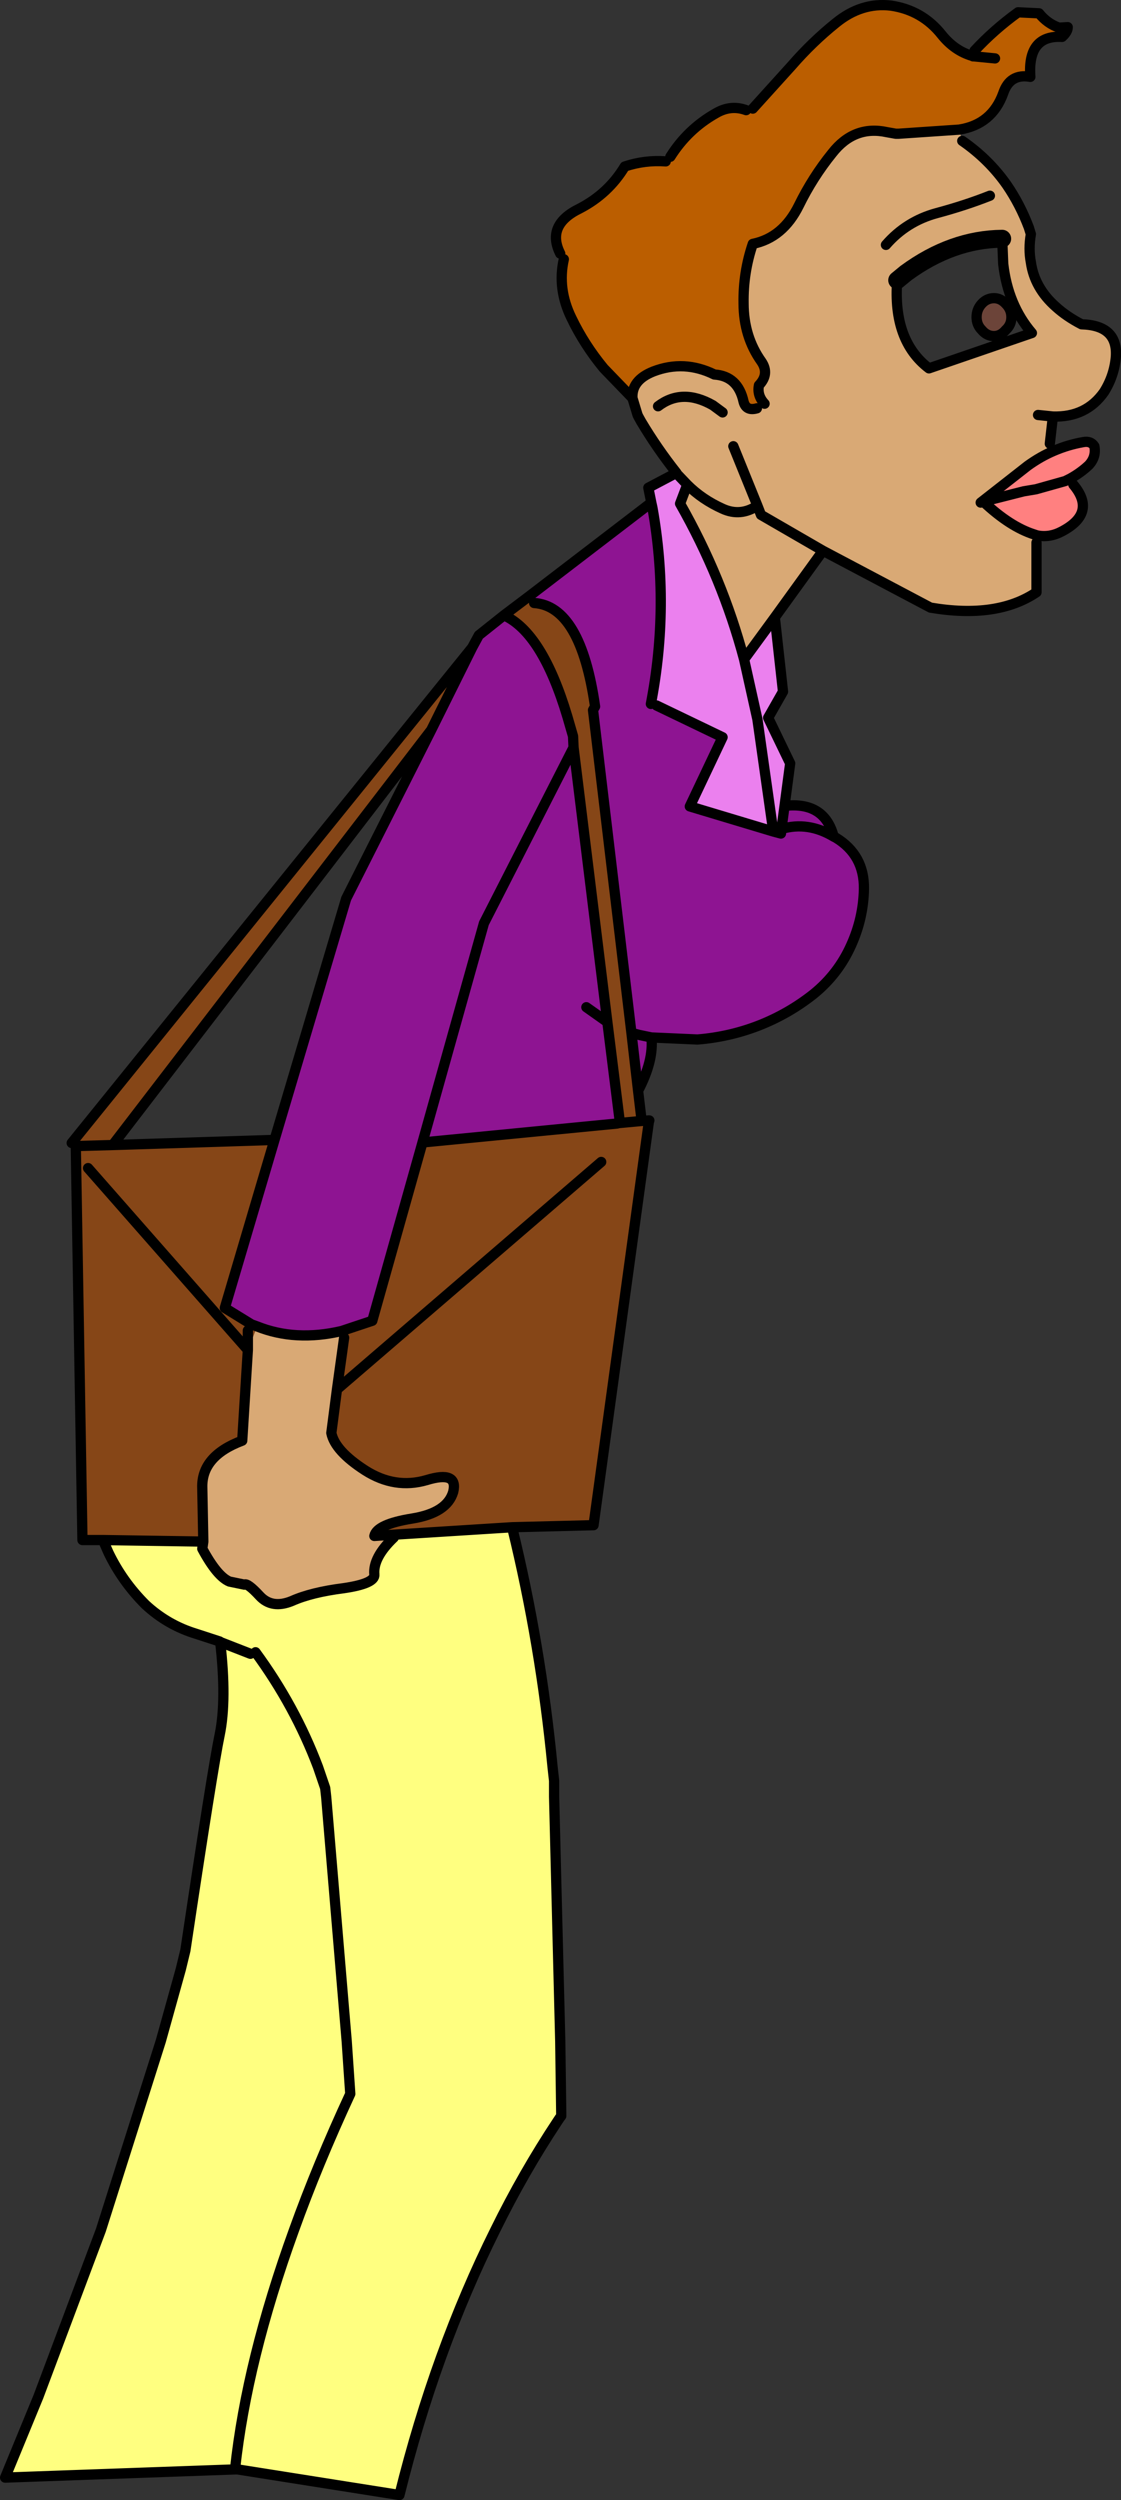 <?xml version="1.0" encoding="UTF-8" standalone="no"?>
<svg xmlns:xlink="http://www.w3.org/1999/xlink" height="244.0px" width="109.45px" xmlns="http://www.w3.org/2000/svg">
  <rect width="100%" height="100%" fill="#333333" stroke="none"/>
  <g transform="matrix(1.0, 0.0, 0.0, 1.0, -53.75, -50.9)">
    <path d="M152.5 81.85 Q152.5 82.6 151.95 83.1 151.45 83.7 150.8 83.7 150.1 83.7 149.6 83.1 149.1 82.6 149.1 81.85 149.1 81.1 149.6 80.55 150.1 80.0 150.8 80.0 151.45 80.0 151.95 80.55 152.5 81.1 152.5 81.85" fill="#6c4439" fill-rule="evenodd" stroke="none"/>
    <path d="M147.4 63.55 L147.7 64.65 Q150.3 66.45 152.05 68.95 153.35 70.85 154.2 73.1 L154.4 73.75 Q154.15 75.2 154.4 76.5 154.75 79.0 156.85 80.85 157.9 81.8 159.35 82.55 162.9 82.65 162.7 85.7 162.55 87.55 161.55 89.15 159.8 91.65 156.55 91.55 L156.25 94.2 156.65 94.9 Q155.35 95.45 154.1 96.35 L149.5 99.95 149.75 99.85 Q152.35 102.3 154.7 103.05 L155.0 103.15 154.95 103.85 154.95 108.7 Q151.1 111.3 144.6 110.2 L134.1 104.65 129.4 111.15 126.4 115.25 Q124.3 107.35 120.15 100.05 L120.85 98.2 119.8 97.1 119.8 97.05 Q117.9 94.65 116.35 92.05 L116.1 91.6 116.05 91.5 116.0 91.4 115.5 89.75 Q115.4 88.0 117.55 87.15 120.55 86.0 123.5 87.45 125.8 87.6 126.35 90.1 126.6 91.05 127.65 90.75 L128.4 90.3 Q127.65 89.5 127.85 88.5 128.9 87.4 128.1 86.2 126.35 83.75 126.35 80.5 126.3 77.5 127.25 74.7 130.2 74.1 131.75 70.95 133.1 68.2 135.0 65.85 137.15 63.1 140.35 63.8 L141.2 63.95 141.5 63.95 147.4 63.55 M125.35 94.45 L127.7 100.25 Q126.05 101.35 124.3 100.55 122.3 99.65 120.85 98.2 122.3 99.65 124.3 100.55 126.05 101.35 127.7 100.25 L125.35 94.45 M124.3 91.15 L123.35 90.45 Q120.35 88.75 118.0 90.55 120.35 88.75 123.35 90.45 L124.3 91.15 M150.4 70.0 Q148.0 70.95 145.2 71.7 142.25 72.5 140.25 74.8 142.25 72.5 145.2 71.7 148.0 70.95 150.4 70.0 M155.1 91.4 L156.55 91.55 155.1 91.4 M141.35 78.25 Q140.9 84.15 144.45 86.85 L154.5 83.4 Q152.15 80.65 151.7 76.65 L151.6 74.2 Q146.7 74.25 142.2 77.55 L141.35 78.25 M73.6 201.35 L73.5 196.1 Q73.4 193.0 77.4 191.5 L77.95 182.65 78.85 180.35 Q82.6 181.85 87.1 180.8 L87.35 181.45 86.65 186.5 86.1 190.75 Q86.45 192.5 89.4 194.4 92.3 196.25 95.4 195.35 98.5 194.4 98.0 196.5 97.4 198.55 94.0 199.1 90.55 199.65 90.3 200.8 L91.05 200.75 92.2 200.95 Q90.15 202.9 90.3 204.55 90.4 205.45 87.3 205.9 84.15 206.3 82.25 207.15 80.3 207.95 79.1 206.65 77.9 205.35 77.6 205.55 L76.15 205.25 Q74.95 204.75 73.5 202.05 L73.6 201.35 M127.7 100.25 L128.05 101.15 134.1 104.65 128.05 101.15 127.7 100.25" fill="#d9a975" fill-rule="evenodd" stroke="none"/>
    <path d="M116.05 157.35 L116.4 160.3 114.25 160.5 116.4 160.3 117.1 160.4 111.7 199.75 103.75 199.95 91.05 200.75 90.3 200.8 Q90.55 199.65 94.0 199.1 97.4 198.55 98.0 196.5 98.5 194.4 95.4 195.35 92.3 196.25 89.4 194.4 86.45 192.5 86.1 190.75 L86.65 186.5 87.35 181.45 87.1 180.8 90.1 179.8 95.0 162.4 114.0 160.55 114.2 160.5 114.25 160.5 114.25 160.25 113.05 150.65 109.75 123.85 109.7 122.75 109.15 120.85 Q106.7 112.65 102.95 110.95 L105.4 109.1 105.9 109.75 Q110.45 110.05 111.85 119.85 L111.65 120.2 115.4 151.7 116.05 157.35 M63.8 201.2 L61.8 201.2 61.15 162.75 60.75 162.45 99.85 114.1 95.85 122.15 64.75 162.65 80.55 162.15 75.7 178.55 78.3 180.15 78.85 180.35 77.95 182.65 62.35 164.9 77.95 182.65 77.95 180.75 77.95 182.65 77.4 191.5 Q73.4 193.0 73.5 196.1 L73.6 201.35 63.8 201.2 M61.15 162.75 L64.75 162.65 61.15 162.75 M112.45 164.3 L86.65 186.5 112.45 164.3" fill="#864617" fill-rule="evenodd" stroke="none"/>
    <path d="M156.65 94.9 Q158.05 94.3 159.5 94.05 160.25 93.9 160.6 94.45 160.8 95.5 160.05 96.3 159.25 97.05 158.25 97.6 L157.75 97.85 158.15 98.4 158.55 98.2 Q160.85 100.95 157.45 102.75 156.25 103.4 155.0 103.15 L154.7 103.05 Q152.35 102.3 149.75 99.85 L149.5 99.95 154.1 96.35 Q155.35 95.45 156.65 94.9 M157.75 97.85 L154.9 98.65 153.7 98.85 149.75 99.85 153.7 98.85 154.9 98.65 157.75 97.85" fill="#ff8080" fill-rule="evenodd" stroke="none"/>
    <path d="M108.45 75.65 Q107.05 72.85 110.35 71.25 113.15 69.8 114.75 67.15 116.7 66.5 118.75 66.65 L119.2 66.2 Q120.9 63.5 123.65 61.95 125.1 61.1 126.6 61.65 L127.25 61.5 131.05 57.3 Q133.05 55.0 135.35 53.15 137.85 51.1 140.75 51.45 143.8 51.9 145.7 54.3 146.95 55.85 148.65 56.35 L148.9 55.85 Q150.8 53.8 153.15 52.1 L155.2 52.2 Q156.0 53.2 157.15 53.6 L158.0 53.55 Q158.0 54.0 157.45 54.5 154.05 54.3 154.35 58.4 152.35 58.05 151.7 60.0 150.6 63.05 147.4 63.55 L141.5 63.95 141.2 63.95 140.35 63.8 Q137.15 63.1 135.0 65.85 133.1 68.2 131.75 70.95 130.2 74.1 127.25 74.7 126.3 77.5 126.35 80.5 126.35 83.75 128.1 86.2 128.9 87.4 127.85 88.5 127.65 89.5 128.4 90.3 L127.65 90.75 Q126.6 91.05 126.35 90.1 125.8 87.6 123.5 87.45 120.55 86.0 117.55 87.15 115.4 88.0 115.5 89.75 L112.7 86.85 Q110.8 84.55 109.55 81.95 108.15 79.1 108.8 76.2 L108.45 75.65 M150.9 56.6 L148.85 56.4 148.75 56.4 148.65 56.35 148.75 56.4 148.85 56.4 150.9 56.6" fill="#bb5e00" fill-rule="evenodd" stroke="none"/>
    <path d="M130.35 129.55 Q134.25 129.1 135.15 132.55 L135.35 132.65 Q138.15 134.35 138.1 137.65 138.05 140.5 136.85 143.15 135.6 145.95 133.2 147.9 130.75 149.85 127.8 151.0 124.95 152.1 121.85 152.35 L117.35 152.15 Q117.6 154.4 116.05 157.35 L115.4 151.7 111.65 120.2 111.85 119.85 Q110.45 110.05 105.9 109.75 L105.4 109.1 117.15 100.1 117.45 100.45 Q119.15 110.0 117.3 119.6 L117.85 119.75 124.3 122.85 121.1 129.6 129.25 132.05 130.0 132.25 130.05 131.8 130.35 129.55 M99.85 114.1 L100.5 112.9 102.95 110.95 Q106.7 112.65 109.15 120.85 L109.75 123.85 113.05 150.65 114.25 160.25 114.0 160.55 95.0 162.4 101.0 141.0 109.75 123.85 101.0 141.0 95.0 162.4 90.1 179.8 87.1 180.8 Q82.6 181.85 78.85 180.35 L78.3 180.15 75.7 178.55 80.55 162.15 87.55 138.6 95.85 122.15 99.85 114.1 M130.05 131.8 Q132.65 131.05 135.15 132.55 132.65 131.05 130.05 131.8 M117.35 152.15 L115.4 151.7 116.15 151.9 117.35 152.15 M111.0 149.2 L113.05 150.65 111.0 149.2" fill="#8e1492" fill-rule="evenodd" stroke="none"/>
    <path d="M129.4 111.15 L130.2 118.4 128.75 120.95 130.9 125.4 130.35 129.55 130.05 131.8 130.0 132.25 129.25 132.05 127.7 121.1 126.4 115.25 127.7 121.1 129.25 132.05 121.1 129.6 124.3 122.85 117.85 119.75 117.3 119.6 Q119.15 110.0 117.45 100.45 L117.35 100.0 117.05 98.5 119.8 97.05 119.8 97.1 120.85 98.2 120.15 100.05 Q124.3 107.35 126.4 115.25 L129.4 111.15" fill="#eb80ee" fill-rule="evenodd" stroke="none"/>
    <path d="M103.75 199.95 Q106.55 211.4 107.7 223.35 L107.85 226.25 108.45 250.1 108.55 257.4 108.4 257.6 108.2 257.9 Q104.85 262.95 102.1 268.55 96.25 280.3 92.75 294.4 L76.95 291.9 76.9 291.9 76.7 291.85 Q77.85 281.25 82.45 268.55 84.75 262.15 87.95 255.25 L87.6 250.1 85.6 226.3 87.6 250.1 87.95 255.25 Q84.75 262.15 82.45 268.55 77.85 281.25 76.7 291.85 L76.7 291.9 54.25 292.7 57.5 284.8 63.6 268.55 69.45 250.1 71.4 243.1 71.85 241.25 Q74.5 223.55 75.2 220.2 75.9 216.8 75.25 211.15 L75.2 211.1 72.9 210.35 Q70.1 209.5 67.95 207.5 65.7 205.25 64.35 202.45 L63.8 201.2 73.6 201.35 73.5 202.05 Q74.95 204.75 76.15 205.25 L77.6 205.55 Q77.9 205.35 79.1 206.65 80.3 207.95 82.25 207.15 84.15 206.3 87.3 205.9 90.4 205.45 90.3 204.55 90.15 202.9 92.2 200.95 L91.05 200.75 103.75 199.95 M85.6 226.3 L85.5 225.4 84.8 223.35 85.6 226.3 M78.2 212.3 L75.25 211.15 78.2 212.3 M78.7 212.15 Q82.55 217.4 84.8 223.35 82.55 217.4 78.7 212.15" fill="#ffff80" fill-rule="evenodd" stroke="none"/>
    <path d="M108.45 75.65 Q107.05 72.85 110.35 71.25 113.15 69.8 114.75 67.15 116.7 66.5 118.75 66.65 M119.2 66.2 Q120.9 63.5 123.65 61.95 125.1 61.1 126.6 61.65 M127.25 61.5 L131.05 57.3 Q133.05 55.0 135.35 53.15 137.85 51.1 140.75 51.45 143.8 51.9 145.7 54.3 146.95 55.85 148.65 56.35 L148.75 56.4 148.85 56.4 150.9 56.6 M148.9 55.85 Q150.8 53.8 153.15 52.1 L155.2 52.2 Q156.0 53.2 157.15 53.6 L158.0 53.55 Q158.0 54.0 157.45 54.5 154.05 54.3 154.35 58.4 152.35 58.05 151.7 60.0 150.6 63.05 147.4 63.55 L141.5 63.95 141.2 63.95 140.35 63.8 Q137.15 63.1 135.0 65.85 133.1 68.2 131.75 70.95 130.2 74.1 127.25 74.7 126.3 77.5 126.35 80.5 126.35 83.75 128.1 86.2 128.9 87.4 127.85 88.5 127.65 89.5 128.4 90.3 M147.7 64.65 Q150.3 66.45 152.05 68.95 153.35 70.85 154.2 73.1 L154.4 73.75 Q154.15 75.2 154.4 76.5 154.75 79.0 156.85 80.85 157.9 81.8 159.35 82.55 162.9 82.65 162.7 85.7 162.55 87.55 161.55 89.15 159.8 91.65 156.55 91.55 L156.25 94.2 M156.65 94.9 Q158.05 94.3 159.5 94.05 160.25 93.9 160.6 94.45 160.8 95.5 160.05 96.3 159.25 97.05 158.25 97.6 L157.75 97.85 154.9 98.65 153.7 98.85 149.75 99.85 149.5 99.95 154.1 96.35 Q155.35 95.45 156.65 94.9 M158.55 98.2 Q160.85 100.95 157.45 102.75 156.25 103.4 155.0 103.15 L154.7 103.05 Q152.35 102.3 149.75 99.85 M154.95 103.85 L154.95 108.7 Q151.1 111.3 144.6 110.2 L134.1 104.65 129.4 111.15 130.2 118.4 128.75 120.95 130.9 125.4 130.35 129.55 Q134.25 129.1 135.15 132.55 L135.35 132.65 Q138.15 134.35 138.1 137.65 138.05 140.5 136.85 143.15 135.6 145.95 133.2 147.9 130.75 149.85 127.8 151.0 124.95 152.1 121.85 152.35 L117.35 152.15 Q117.6 154.4 116.05 157.35 L116.4 160.3 117.05 160.25 117.15 160.25 117.1 160.4 111.7 199.75 103.75 199.95 Q106.55 211.4 107.7 223.35 L107.85 224.7 107.85 226.25 108.45 250.1 108.55 257.4 108.4 257.6 108.2 257.9 Q104.85 262.95 102.1 268.55 96.25 280.3 92.75 294.4 L76.95 291.9 76.9 291.9 76.7 291.9 54.25 292.7 57.5 284.8 63.6 268.55 69.45 250.1 71.4 243.1 71.85 241.25 Q74.5 223.55 75.2 220.2 75.9 216.8 75.25 211.15 L75.2 211.1 72.9 210.35 Q70.1 209.5 67.95 207.5 65.7 205.25 64.35 202.45 L63.8 201.2 61.8 201.2 61.15 162.75 64.75 162.65 80.55 162.15 87.55 138.6 95.85 122.15 64.75 162.65 M60.75 162.45 L99.85 114.1 100.5 112.9 102.95 110.95 105.4 109.1 117.15 100.1 117.35 100.0 117.05 98.5 119.8 97.05 Q117.9 94.65 116.35 92.05 L116.1 91.6 116.05 91.5 116.0 91.4 115.5 89.75 112.7 86.85 Q110.8 84.55 109.55 81.95 108.15 79.1 108.8 76.2 M119.8 97.05 L119.8 97.1 120.85 98.2 Q122.3 99.65 124.3 100.55 126.05 101.35 127.7 100.25 L125.35 94.45 M115.5 89.75 Q115.4 88.0 117.55 87.15 120.55 86.0 123.5 87.45 125.8 87.6 126.35 90.1 126.6 91.05 127.65 90.75 M140.25 74.8 Q142.25 72.5 145.2 71.7 148.0 70.95 150.4 70.0 M118.0 90.55 Q120.35 88.75 123.35 90.45 L124.3 91.15 M152.5 81.85 Q152.5 82.6 151.95 83.1 151.45 83.7 150.8 83.7 150.1 83.7 149.6 83.1 149.1 82.6 149.1 81.85 149.1 81.1 149.6 80.55 150.1 80.0 150.8 80.0 151.45 80.0 151.95 80.55 152.5 81.1 152.5 81.85 M156.55 91.55 L155.1 91.4 M141.35 78.25 Q140.9 84.15 144.45 86.85 L154.5 83.4 Q152.15 80.65 151.7 76.65 L151.6 74.2 M62.35 164.9 L77.95 182.65 77.95 180.75 M73.6 201.35 L73.5 196.1 Q73.4 193.0 77.4 191.5 L77.95 182.65 M78.85 180.35 L78.3 180.15 75.7 178.55 80.55 162.15 M126.4 115.25 L127.7 121.1 129.25 132.05 130.0 132.25 130.05 131.8 130.35 129.55 M134.1 104.65 L128.05 101.15 127.7 100.25 M120.85 98.2 L120.15 100.05 Q124.3 107.35 126.4 115.25 L129.4 111.15 M135.15 132.55 Q132.65 131.05 130.05 131.8 M117.45 100.45 L117.35 100.0 M105.9 109.75 Q110.45 110.05 111.85 119.85 L111.65 120.2 115.4 151.7 116.05 157.35 M117.35 152.15 L116.15 151.9 115.4 151.7 M109.15 120.85 L109.7 122.75 109.75 123.85 113.05 150.65 114.25 160.25 114.25 160.5 116.4 160.3 M117.3 119.6 Q119.15 110.0 117.45 100.45 M102.95 110.95 Q106.7 112.65 109.15 120.85 M109.75 123.85 L101.0 141.0 95.0 162.4 114.0 160.55 114.25 160.25 M99.85 114.1 L95.85 122.15 M114.25 160.5 L114.2 160.5 114.0 160.55 M113.05 150.65 L111.0 149.2 M95.0 162.4 L90.1 179.8 87.1 180.8 Q82.6 181.85 78.85 180.35 M87.35 181.45 L86.65 186.5 112.45 164.3 M91.05 200.75 L90.3 200.8 Q90.55 199.65 94.0 199.1 97.4 198.55 98.0 196.5 98.5 194.4 95.4 195.35 92.3 196.25 89.4 194.4 86.45 192.5 86.1 190.75 L86.65 186.5 M129.25 132.05 L121.1 129.6 124.3 122.85 117.85 119.75 M91.05 200.75 L103.75 199.95 M73.6 201.35 L73.5 202.05 Q74.95 204.75 76.15 205.25 L77.6 205.55 Q77.9 205.35 79.1 206.65 80.3 207.95 82.25 207.15 84.15 206.3 87.3 205.9 90.4 205.45 90.3 204.55 90.15 202.9 92.2 200.95 M85.6 226.3 L85.5 225.4 84.8 223.35 Q82.55 217.4 78.7 212.15 M85.6 226.3 L87.6 250.1 87.95 255.25 Q84.75 262.15 82.45 268.55 77.85 281.25 76.7 291.85 L76.9 291.9 M75.25 211.15 L78.2 212.3 M63.8 201.2 L73.6 201.35" fill="none" stroke="#000000" stroke-linecap="round" stroke-linejoin="round" stroke-width="1.0"/>
    <path d="M151.6 74.2 Q146.7 74.25 142.2 77.55 L141.35 78.25" fill="none" stroke="#000000" stroke-linecap="round" stroke-linejoin="round" stroke-width="1.75"/>
  </g>
</svg>
